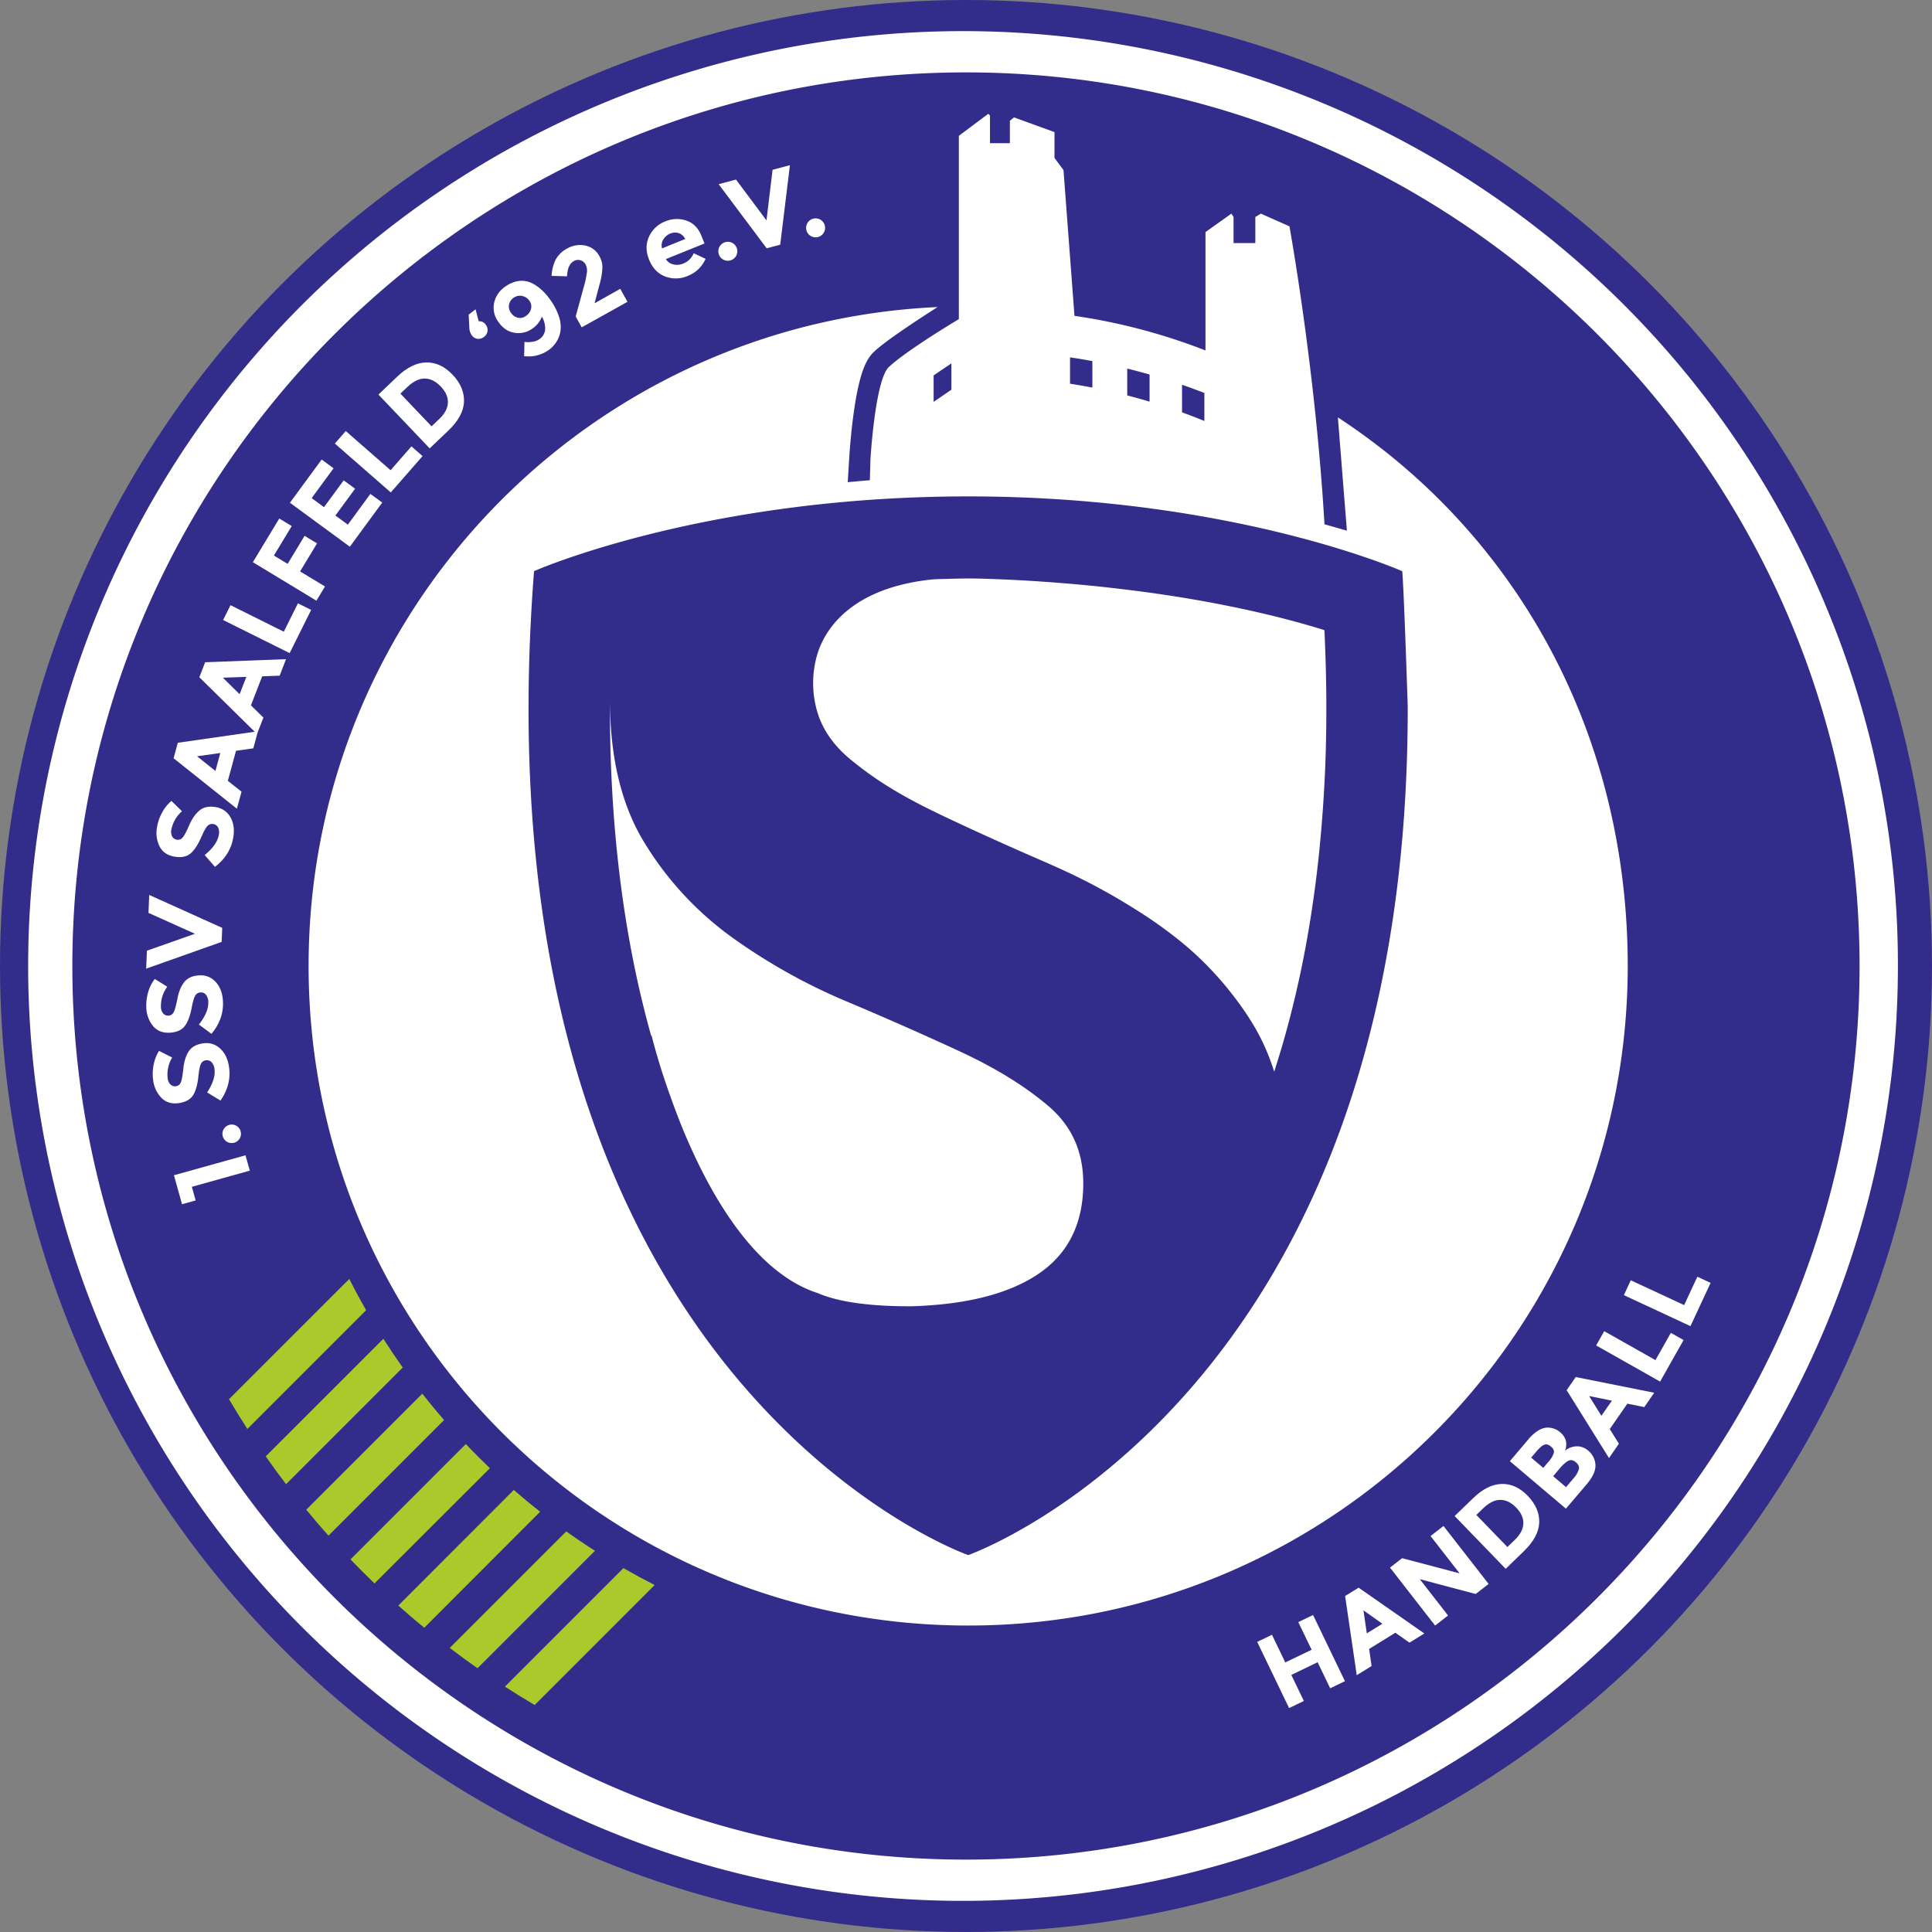 <svg id="Isolation_Mode" data-name="Isolation Mode" xmlns="http://www.w3.org/2000/svg" viewBox="0 0 1286.93 1286.93"><rect x="0" y="0" width="1286.93" height="1286.93" fill="#808080" stroke="none"/><defs><style>.cls-1{fill:#322c8b;}.cls-2{fill:#abc92a;}.cls-3{fill:#fff;}</style></defs><circle class="cls-1" cx="643.46" cy="643.46" r="643.46"/><path class="cls-2" d="M336.32,1123.49q9.8,6.32,19.84,12.24l79.92-79.93q-10.56-5.37-20.81-11.26Z"/><path class="cls-2" d="M377.19,1020.08l-77.61,77.62q9.12,7,18.52,13.54L396.32,1033Q386.59,1026.81,377.19,1020.08Z"/><path class="cls-2" d="M342.25,992.48l-76.94,77q8.47,7.56,17.27,14.8L359.79,1007Q350.86,1000,342.25,992.48Z"/><path class="cls-2" d="M318.57,970.38q-4.2-4.2-8.27-8.49l-76.84,76.85q7.86,8.17,16,16L326.32,978Q322.4,974.22,318.57,970.38Z"/><path class="cls-2" d="M281.3,928.36,204,1005.64q7.23,8.79,14.79,17.28l77-77Q288.32,937.31,281.3,928.36Z"/><path class="cls-2" d="M255.36,891.76,177,970.1q6.59,9.4,13.54,18.54l77.72-77.72Q261.57,901.5,255.36,891.76Z"/><path class="cls-2" d="M232.66,851.91,152.54,932q5.91,10.05,12.23,19.84l79.11-79.11Q238,862.49,232.66,851.91Z"/><path class="cls-3" d="M1215.43,401.83a622.73,622.73,0,1,0,48.79,241.63A618.56,618.56,0,0,0,1215.43,401.83Zm-572,836.88c-328.21,0-595.24-267-595.24-595.25s267-595.24,595.24-595.24,595.25,267,595.25,595.24S971.68,1238.71,643.46,1238.71Z"/><path class="cls-3" d="M698.39,736.78Q675.14,717,640.07,700.7T564,667.1a388.51,388.51,0,0,1-76.11-42.51,216.42,216.42,0,0,1-58.32-62.76Q406.29,524.27,406.3,466v0c-.47,82.2,8.75,157.42,27.58,224.41l0-1.24s2.28,9.56,6.9,24.2q6.18,19.1,13.44,37.23c17.85,43.69,47.7,97,90.59,110.79,15.27,6.58,38.17,8.83,62.27,8.74q52.95-1.57,82.38-20.1,32.12-20.25,32.12-61.78Q721.61,756.56,698.39,736.78Z"/><path class="cls-3" d="M883.08,442.73q-.17-6-.4-12c-.07-1.93-.15-3.87-.23-5.8l-.12-2.69-.06-1.34c0-.11-.08-1.14-.08-1.14l-.54-.2c-14.87-4.61-29.93-8.57-45.11-12s-30.24-6.39-45.49-8.93q-21.48-3.58-43.13-6.15-21.21-2.57-42.53-4.23-20.39-1.62-40.84-2.44c-8.46-.33-16.93-.6-25.41-.42-2.84.06-5.69.13-8.54.23-3.42.11-6.92.08-10.33.44a142.73,142.73,0,0,0-20.41,3.6c-11.44,2.93-22.58,7.54-32.18,14.5-11.46,8.31-20.16,19.87-23.81,33.63a67.57,67.57,0,0,0,1.21,38.5c3.94,11.52,11.43,21.16,20.67,28.95a232.64,232.64,0,0,0,32.18,22.47c12.55,7.39,25.68,13.65,38.86,19.83Q657,557,677.47,566.05c13.91,6.18,28,12,41.63,18.77a409.25,409.25,0,0,1,38.09,21.46A288.76,288.76,0,0,1,791,630.91a218.16,218.16,0,0,1,27.84,28.93c8.55,10.7,16.43,22.18,22.33,34.57a147.34,147.34,0,0,1,7.58,19.46q7.63-23.55,13.39-47.65,5.72-23.78,9.74-47.9,4-23.9,6.56-48Q881,545.71,882.28,521t1.2-49.27c0-2.08,0-4.16,0-6.25Q883.4,454.12,883.08,442.73Z"/><path class="cls-3" d="M1084.25,643.46c0-154-73.16-287-193.07-365.44l6,75.45c-3.18-.93-14.14-4-14.93-4.23-6-103.21-23.33-198.46-23.33-198.46l-19.06-8.47-3.67,2.23v17.39h-14.5V144.54l-1.46-2.23L803,154.57v78.87a396.74,396.74,0,0,0-87.28-23.05l-7.31-97.08-6-8.12V88l-27-9.81v0l-2.72,2.26V95.38H659.44V77l-1.12-1.21h0L638.7,90.48V212.57s-34.41,20.5-46.6,31.88c-9.19,8.58-12.27,61.32-12.27,61.32l-.41,14.11-5.26.44-9.48.86,1.1-17.78c.27-4,1.09-15,2.69-27,4-29.47,9-37.77,14-42.35,9.83-9.18,42.09-29.52,42.09-29.52-233.2,10.63-419,203.06-419,438.89,0,242.66,196.71,439.37,439.37,439.37S1084.25,886.12,1084.25,643.46ZM787.37,256.3q7.51,2.59,14.88,5.47V280.4q-7.39-3-14.88-5.73Zm-36.5-10.78q7.5,1.84,14.88,3.95v18.06q-7.39-2.2-14.88-4.13Zm-38.11-7.47q7.49,1.09,14.88,2.48v17.66q-7.41-1.44-14.88-2.59Zm-90.86,12,11.83-8v17.55l-11.83,8.09Zm23,785.8s-331-116.05-289.17-655.4c0,0,112.13-49.79,289.17-49.79S934,380.48,934.07,380.5h0c1.3,16.74,3.63,89.78,3.63,89.78C938.54,932.92,644.88,1035.9,644.88,1035.9Z"/><polygon class="cls-3" points="163.54 769.55 115.87 782.85 121.25 802.16 130.32 799.63 127.8 790.55 166.4 779.78 163.54 769.55"/><path class="cls-3" d="M152.91,749.24a6.17,6.17,0,1,0,4.72.78A6,6,0,0,0,152.91,749.24Z"/><path class="cls-3" d="M119,734.81q7-1,9.69-5.39t3.55-13.25q.59-5.58,1.63-7.59a4.11,4.11,0,0,1,3.25-2.31,4.18,4.18,0,0,1,3.75,1.23,7.74,7.74,0,0,1,2,4.55q.94,6.74-4.9,15.63l8.9,5.41q7.33-10.53,5.71-22.17-1.11-8.07-5.91-12.44A13.35,13.35,0,0,0,135.26,695q-6.6.91-9.5,5.25t-3.64,11.55q-.75,7.21-1.75,9.32a3.91,3.91,0,0,1-3.13,2.41,4.3,4.3,0,0,1-3.66-1.1,6.67,6.67,0,0,1-1.89-4.14,21.84,21.84,0,0,1,3-13.86L105.93,700a26.55,26.55,0,0,0-3.58,9.21A30.24,30.24,0,0,0,102,719.3a20.34,20.34,0,0,0,5.53,12Q112,735.78,119,734.81Z"/><path class="cls-3" d="M113,687.89q7-.36,10.13-4.51t4.71-12.89c.72-3.67,1.48-6.15,2.29-7.42a4.11,4.11,0,0,1,3.45-2,4.22,4.22,0,0,1,3.62,1.56,7.75,7.75,0,0,1,1.54,4.71q.34,6.78-6.26,15.12l8.39,6.18q8.22-9.84,7.65-21.58-.41-8.13-4.79-12.91a13.37,13.37,0,0,0-11-4.45q-6.64.33-9.92,4.39t-4.65,11.19c-.92,4.75-1.78,7.79-2.56,9.13a3.93,3.93,0,0,1-3.34,2.11,4.27,4.27,0,0,1-3.54-1.42,6.67,6.67,0,0,1-1.52-4.28,21.72,21.72,0,0,1,4.22-13.54l-8.34-5.19A26.51,26.51,0,0,0,98.66,661a30.75,30.75,0,0,0-1.2,10,20.32,20.32,0,0,0,4.45,12.43Q106,688.25,113,687.89Z"/><polygon class="cls-3" points="148.03 618.07 99.4 596.13 98.9 608.09 129.86 621.99 97.86 633.27 97.36 645.23 147.64 627.4 148.03 618.07"/><path class="cls-3" d="M116.15,570.61q6.94,1.2,10.86-2.19t7.41-11.55q2.25-5.14,3.85-6.74a4.11,4.11,0,0,1,3.8-1.21,4.2,4.2,0,0,1,3.2,2.3,7.72,7.72,0,0,1,.48,4.94q-1.16,6.69-9.41,13.4l6.84,7.85q10.17-7.8,12.17-19.39,1.38-8-1.86-13.65a13.39,13.39,0,0,0-9.8-6.74q-6.56-1.14-10.64,2.12t-7,9.9q-2.89,6.65-4.49,8.35a3.92,3.92,0,0,1-3.71,1.34,4.24,4.24,0,0,1-3.15-2.16,6.66,6.66,0,0,1-.56-4.51,21.86,21.86,0,0,1,7.07-12.29l-7-6.88a26.31,26.31,0,0,0-6.2,7.7,30.25,30.25,0,0,0-3.36,9.48,20.4,20.4,0,0,0,1.63,13.1Q109.2,569.42,116.15,570.61Z"/><path class="cls-3" d="M132.78,451.12l36.89,36.3-51.23,7.35-2.8,10.32,42.15,33.61,3.09-11.34-9.12-7.25,5.45-20,11.52-1.63L171.57,488l3.89-10-8.31-8.15,7.49-19.35,11.64-.43,4.24-11-53.88,2.07Zm10.72,62.42-12.24-9.78,15.49-2.18Zm20.59-62.67-4.48,11.55-11.15-11Z"/><polygon class="cls-3" points="198.45 401.88 189.05 420.78 153.54 403.12 148.62 413 192.94 435.05 207.26 406.27 198.45 401.88"/><polygon class="cls-3" points="216.49 390.67 199.89 380.62 211.19 361.96 202.89 356.94 191.59 375.59 182.45 370.05 194.33 350.43 186.03 345.4 168.43 374.48 210.76 400.12 216.49 390.67"/><polygon class="cls-3" points="254.61 334.77 246.73 328.99 231.69 349.48 223.41 343.41 236.53 325.54 228.94 319.97 215.82 337.83 207.6 331.8 222.18 311.94 214.25 306.11 193.13 334.88 233.03 364.17 254.61 334.77"/><polygon class="cls-3" points="281.47 303.81 274.06 297.33 260.18 313.22 230.31 287.13 223.04 295.45 260.32 328.02 281.47 303.81"/><path class="cls-3" d="M298.47,287q10.26-9.76,10.61-19.4t-7.59-18q-8-8.35-17.56-8.17t-19.19,9.33l-12.66,12.06,34.13,35.84Zm-27.29-29.06q6.1-5.82,11.76-5.78t10.69,5.32q5,5.28,4.72,10.86t-5.8,10.8L287.47,284l-20.75-21.8Z"/><path class="cls-3" d="M314.39,223.5a5.22,5.22,0,0,0,3.78,2.19,5.82,5.82,0,0,0,4.26-1.31,5.69,5.69,0,0,0,2.32-3.83,5.9,5.9,0,0,0-1.37-4.52,5,5,0,0,0-4.51-2l-2.08-8-4.61,3.54.47,9.1A8.82,8.82,0,0,0,314.39,223.5Z"/><path class="cls-3" d="M342.43,221.62a15.84,15.84,0,0,0,12.15-2.7,17.1,17.1,0,0,0,6.39-8,15.63,15.63,0,0,1,2.15,8.68,8.67,8.67,0,0,1-4.18,6.54,10,10,0,0,1-4.27,1.51,17.24,17.24,0,0,1-3.62.27l-1.7-.18-.22,9.55c1.78.11,3.31.14,4.6.1a22.2,22.2,0,0,0,5.14-1,21.75,21.75,0,0,0,6.09-2.88,19,19,0,0,0,8.35-12.81,21.11,21.11,0,0,0-.81-9.24,39.19,39.19,0,0,0-5.3-10.82q-5.91-8.74-13.29-12.21a15.16,15.16,0,0,0-8.17-1.28,19.54,19.54,0,0,0-8.67,3.42,17.88,17.88,0,0,0-7.86,10.82,15.61,15.61,0,0,0,2.62,12.8Q336,220.44,342.43,221.62Zm-3.35-18.76a7,7,0,0,1,3.18-4.58,7,7,0,0,1,5.67-1.1,7.59,7.59,0,0,1,4.77,3.27,6.33,6.33,0,0,1,1,5.4,8,8,0,0,1-3.48,4.65,6.36,6.36,0,0,1-5.46,1.09,7.85,7.85,0,0,1-4.48-3.34A7,7,0,0,1,339.08,202.86Z"/><path class="cls-3" d="M382.18,173.94a5.58,5.58,0,0,1,4.46-.58,5.75,5.75,0,0,1,3.44,2.83,9,9,0,0,1,.85,5.4,63.43,63.43,0,0,1-2,9.27l-5.46,20,4,7.18,30.51-17-4.82-8.66L396.05,202l3.29-12.44a47.73,47.73,0,0,0,1.93-11.32,14.87,14.87,0,0,0-1.86-7.35,13.69,13.69,0,0,0-9.62-7.33A17,17,0,0,0,378,165.42a18.71,18.71,0,0,0-7.88,7.54,27.27,27.27,0,0,0-2.69,10.82l10.28.28Q378.1,176.22,382.18,173.94Z"/><path class="cls-3" d="M443,184.15a20.1,20.1,0,0,0,15.3-.43A21.31,21.31,0,0,0,470,172.41l-7.93-3.74A12.22,12.22,0,0,1,455,175.6a10.43,10.43,0,0,1-6.52.5,7.59,7.59,0,0,1-4.93-3.51l25.73-10.41-2.12-5.25q-3.11-7.68-10-10a19.68,19.68,0,0,0-14.15.61,19.44,19.44,0,0,0-10.64,10q-3.36,7.09,0,15.43T443,184.15Zm-1.17-24.62a9.55,9.55,0,0,1,4.63-3.94,8.09,8.09,0,0,1,5.65-.3,7.56,7.56,0,0,1,4.32,3.9L441,165.46A7.32,7.32,0,0,1,441.84,159.53Z"/><path class="cls-3" d="M481.93,173a6.32,6.32,0,1,0-3.11-3.63A6,6,0,0,0,481.93,173Z"/><polygon class="cls-3" points="519.71 162.99 526.18 110.03 514.62 113.12 510.56 146.81 490.26 119.61 478.7 122.69 510.68 165.39 519.71 162.99"/><path class="cls-3" d="M539.74,157a6.32,6.32,0,1,0-2.65-4A6,6,0,0,0,539.74,157Z"/><polygon class="cls-3" points="864.81 1080.51 873.68 1098.92 856.15 1107.37 847.28 1088.95 837.44 1093.69 858.68 1137.77 868.52 1133.03 860.16 1115.69 877.69 1107.24 886.05 1124.59 895.88 1119.85 874.65 1075.77 864.81 1080.51"/><path class="cls-3" d="M896,1063.13l7.74,52.73,9.89-6.1L912,1098.37l17.45-10.78,9.42,6.6,9.89-6.11L905,1057.57Zm24.83,18.47L910.45,1088l-2.23-15.32Z"/><polygon class="cls-3" points="952.91 1023.18 972.26 1048.03 933.96 1037.92 925.9 1044.2 955.95 1082.81 964.57 1076.11 945.74 1051.91 982.96 1061.79 991.58 1055.08 961.53 1016.47 952.91 1023.18"/><path class="cls-3" d="M1000.27,988.48q-9.48.25-18.89,9.37l-12.42,12,34,35.16,12-11.64q10.07-9.74,10.34-19.26t-7.66-17.72Q1009.75,988.21,1000.27,988.48Zm8.83,37.19-5,4.82-20.69-21.37,4.37-4.24q6-5.79,11.58-5.8t10.61,5.17q5,5.19,4.75,10.7T1009.1,1025.67Z"/><path class="cls-3" d="M1058,966.34a11.38,11.38,0,0,0-7.64-2.94,12.85,12.85,0,0,0-7.81,2.88c.26-.88.43-1.5.52-1.85a13.66,13.66,0,0,0,.2-2.13q.26-4.63-4.12-8.35a12.66,12.66,0,0,0-8.65-3,12.32,12.32,0,0,0-6,2.06,27.32,27.32,0,0,0-6.45,5.77l-12.31,14.53,37.34,31.63L1057,988.58q6.51-7.7,5.66-13.73A13.16,13.16,0,0,0,1058,966.34Zm-30,11.43-8.07-6.83,3.4-4q3.12-3.67,5.23-4.55t4.6,1.23c1.65,1.4,2.26,2.88,1.8,4.42a17.38,17.38,0,0,1-3.61,5.79Zm23.68,1a16.73,16.73,0,0,1-3.67,6.12l-4.84,5.71-8.6-7.28,4.16-4.92q3.52-4.15,6-5.36c1.63-.79,3.3-.46,5,1S1052.1,977.1,1051.68,978.79Z"/><path class="cls-3" d="M1043.56,926l28.21,45.23,6.61-9.56-6.1-9.75L1084,935l11.28,2.27,6.61-9.55-52.27-10.46Zm30.15,7-7,10.07-8.18-13.15Z"/><polygon class="cls-3" points="1102.72 905.99 1068.59 886.71 1063.22 896.22 1105.82 920.29 1121.45 892.62 1112.98 887.83 1102.72 905.99"/><polygon class="cls-3" points="1130.63 850.43 1121.83 869.35 1086.29 852.81 1081.68 862.71 1126.04 883.35 1139.45 854.54 1130.63 850.43"/></svg>